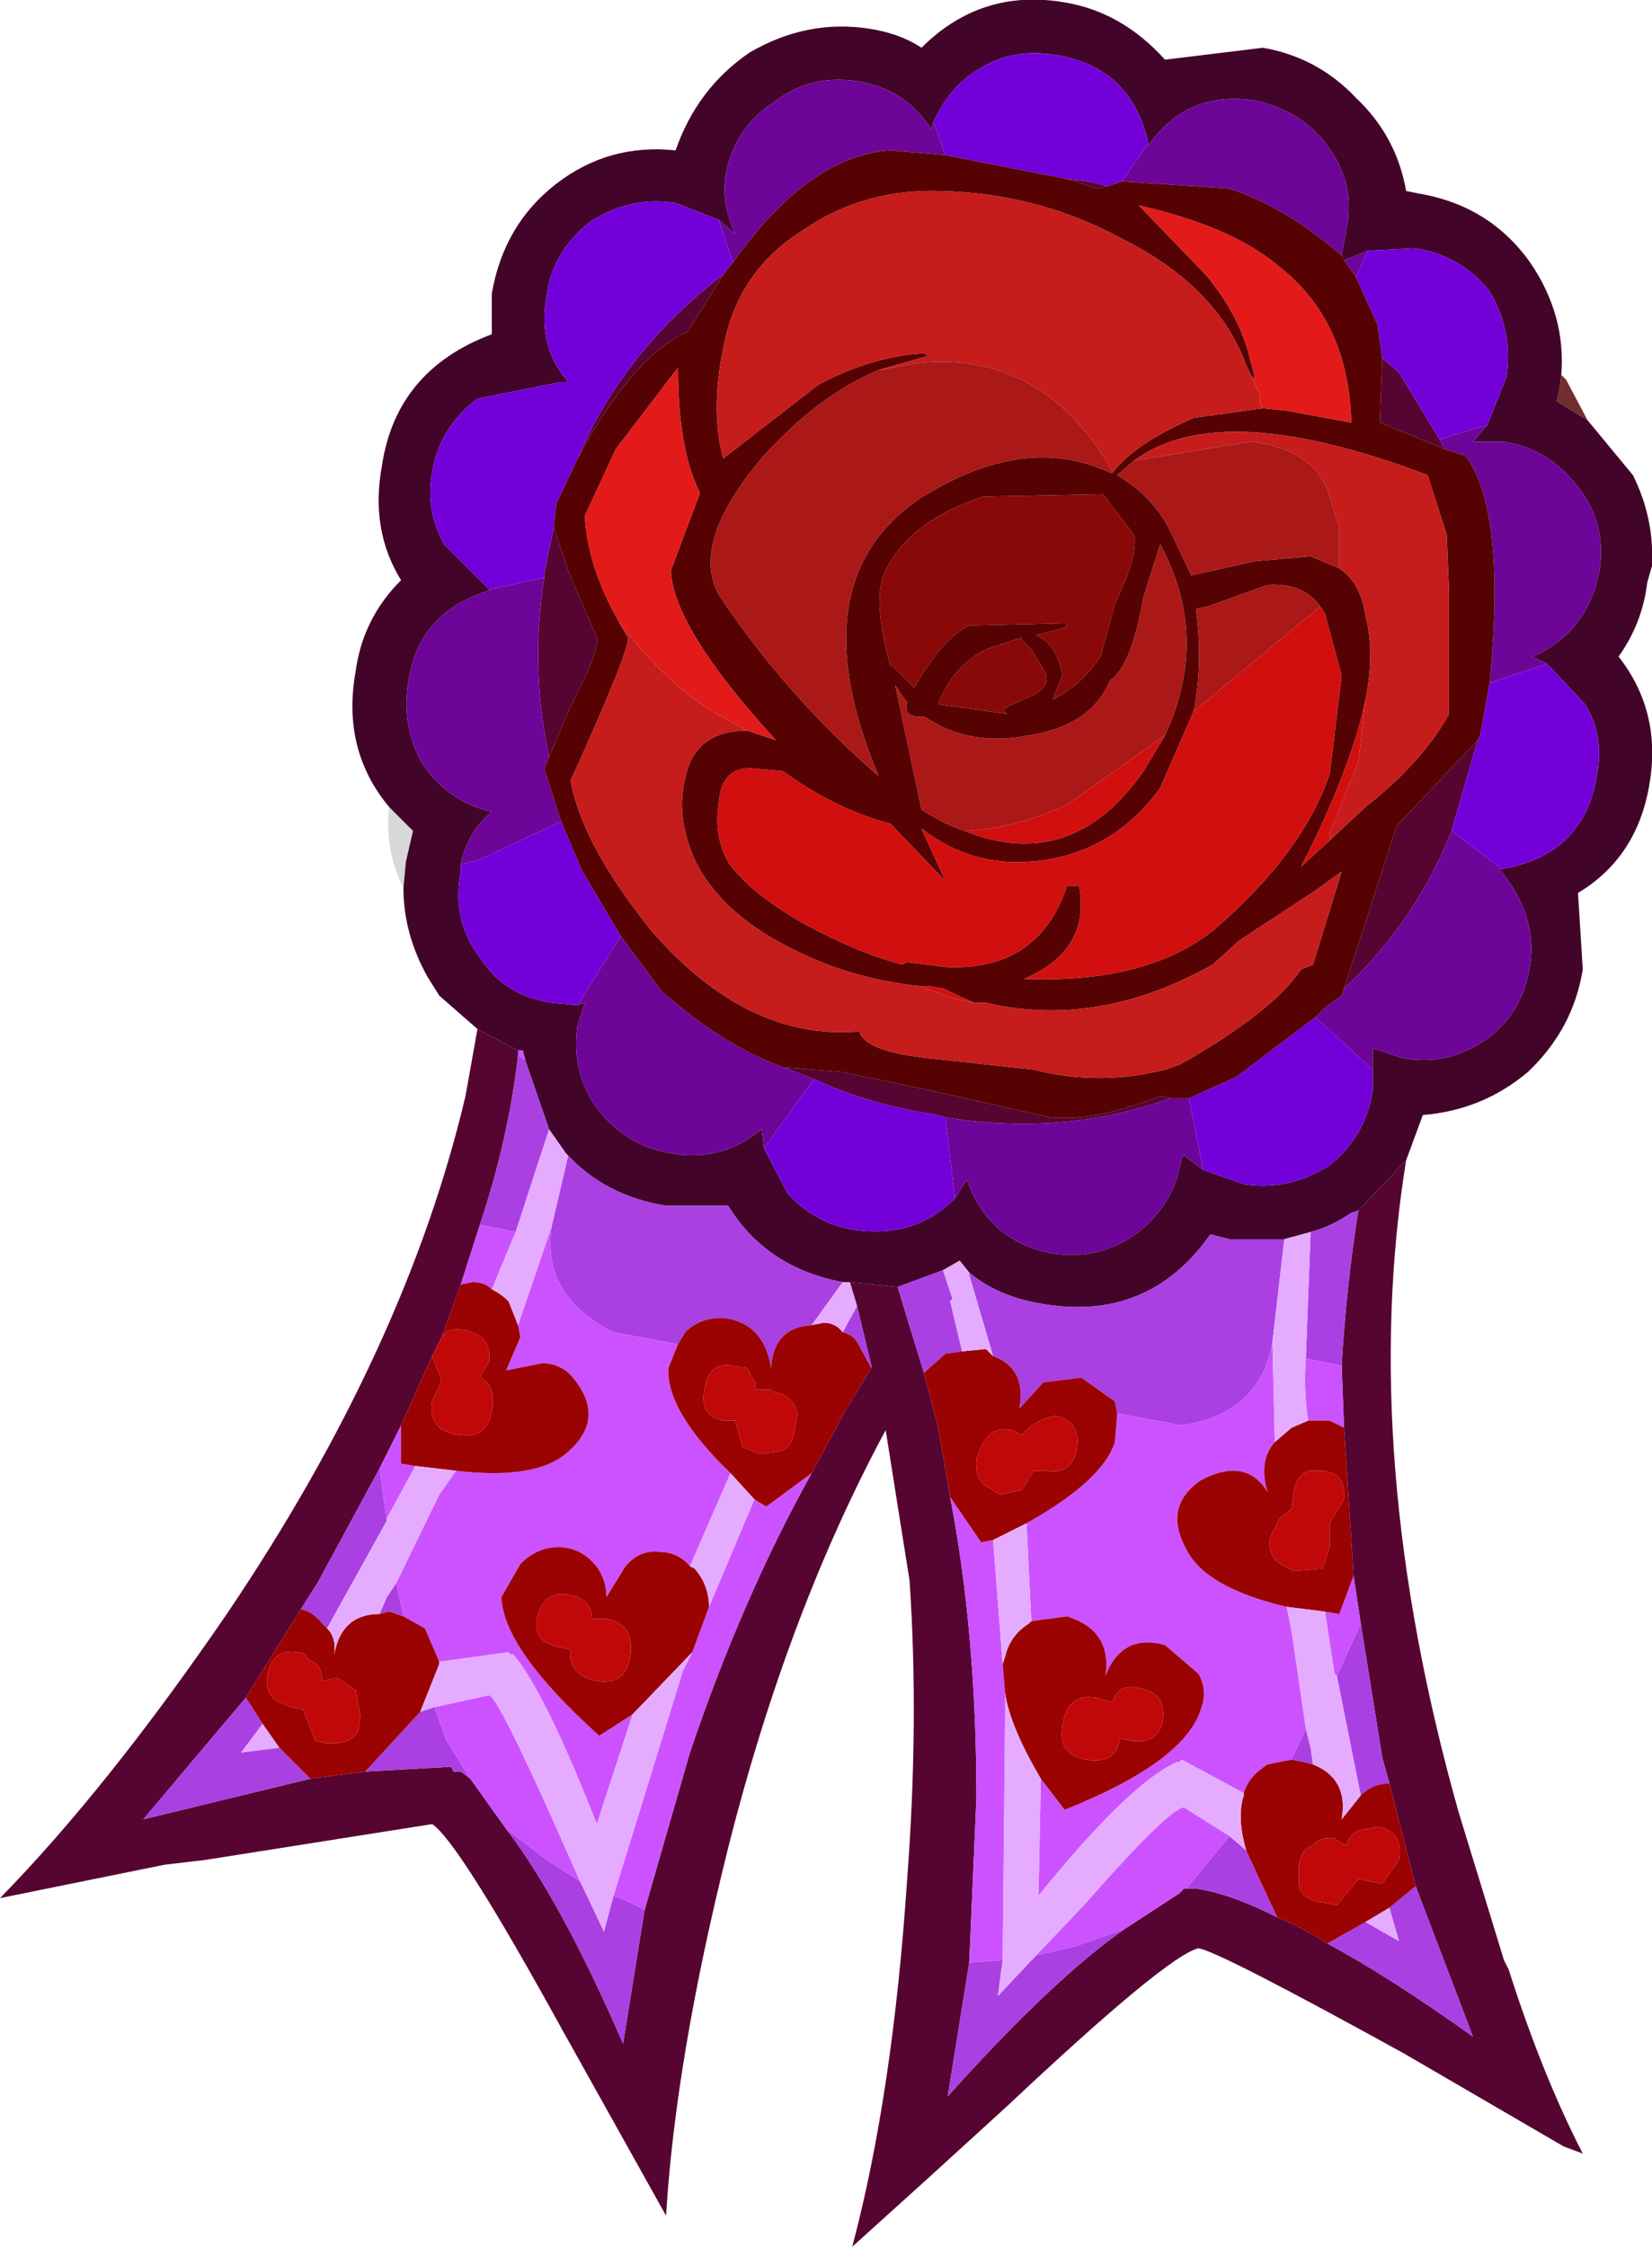 <?xml version="1.0" encoding="UTF-8" standalone="no"?>
<!-- Created with Inkscape (http://www.inkscape.org/) -->

<svg
   xmlns:dc="http://purl.org/dc/elements/1.1/"
   xmlns:cc="http://creativecommons.org/ns#"
   xmlns:rdf="http://www.w3.org/1999/02/22-rdf-syntax-ns#"
   xmlns:svg="http://www.w3.org/2000/svg"
   xmlns="http://www.w3.org/2000/svg"
   version="1.1"
   width="34.6"
   height="47.05"
   viewBox="-19.65 -23.55 34.6 47.05"
   id="svg2">
  <defs
     id="defs75" />
  <g
     id="shape_1"
     style="stroke-linecap:round;stroke-linejoin:round">
    <path
       d="m 13.6,-14.75 m 0,0 -0.45,-0.85 -0.1,-0.1 -0.05,0.35 -0.05,0.2 0.65,0.4"
       id="path5"
       style="fill:#722d2d;fill-opacity:1;stroke:none" />
    <path
       d="M 13.6,-14.75"
       id="path7"
       style="fill:none;stroke:none" />
    <path
       d="m 13,-15.35 m 0,0 0.05,-0.35 q 0.1,-1.25 -0.65,-2.35 -0.85,-1.2 -2.35,-1.45 L 9.8,-19.55 Q 9.6,-20.7 8.75,-21.5 7.95,-22.35 6.8,-22.55 l -2.05,0.25 q -0.9,-1 -2.1,-1.2 -1.75,-0.3 -3,0.95 -0.45,-0.3 -1.1,-0.4 -1.3,-0.2 -2.5,0.5 -1.1,0.75 -1.55,2.05 -1.4,-0.15 -2.5,0.7 -1.1,0.85 -1.35,2.3 l 0,0.85 q -2,0.75 -2.3,2.75 -0.25,1.35 0.4,2.4 -0.8,0.8 -0.95,1.9 -0.3,1.65 0.7,2.85 l 0.5,0.5 -0.15,0.65 -0.05,0.55 q 0,0.95 0.5,1.85 l 0.25,0.4 0.8,0.7 0.85,0.45 0.1,0 0.05,0.2 0.5,1.45 0.35,0.5 0.05,0.05 q 0.8,0.85 2.05,1.05 l 1.3,0 Q -3.6,3 -2,3.3 l 0.1,0 0.05,0 1,0.1 L 0.1,3.05 0.45,2.85 0.65,3.1 Q 1.25,3.6 2.15,3.75 4.4,4.15 5.7,2.3 L 6.1,2.4 7.25,2.4 7.8,2.25 Q 8.2,2.15 8.65,1.85 L 8.8,1.8 9.8,0.75 10.15,-0.2 q 1.25,-0.1 2.2,-0.9 0.95,-0.9 1.15,-2.15 l -0.1,-1.6 q 1.25,-0.75 1.5,-2.3 0.25,-1.5 -0.65,-2.65 0.5,-0.7 0.6,-1.55 l 0.1,-0.35 q 0.05,-1 -0.4,-1.9 l -0.95,-1.15 -0.65,-0.4 0.05,-0.2 m -4,-2.95 1,-0.05 q 0.95,0.15 1.55,0.9 0.5,0.85 0.35,1.8 l -0.4,1 -0.3,0.35 0.65,0 q 0.95,0.15 1.55,0.95 0.6,0.75 0.45,1.75 -0.25,1.3 -1.4,1.8 l 0.3,0.15 0.8,0.85 q 0.4,0.65 0.25,1.45 -0.25,1.7 -2,2 l -0.05,0 q 0.8,0.95 0.65,2 -0.15,1 -0.9,1.55 -0.85,0.6 -1.8,0.4 l -0.6,-0.2 0,0.45 0,0.45 Q 8.95,0.25 8.2,0.85 7.35,1.4 6.4,1.25 L 5.55,0.95 5.15,0.65 5.1,0.7 Q 4.95,1.65 4.2,2.25 3.4,2.85 2.4,2.7 1.05,2.45 0.6,1.15 L 0.35,1.55 Q -0.5,2.4 -1.8,2.2 -2.6,2.05 -3.15,1.45 L -3.65,0.5 -3.7,0.1 Q -4.55,0.8 -5.6,0.6 -6.55,0.45 -7.15,-0.35 -7.7,-1.1 -7.55,-2.1 L -7.4,-2.55 -7.55,-2.5 -8.1,-2.55 q -1,-0.15 -1.5,-0.95 -0.6,-0.8 -0.4,-1.8 l 0,-0.15 q 0.15,-0.7 0.65,-1.1 -0.9,-0.2 -1.45,-1 -0.45,-0.8 -0.3,-1.7 0.2,-1.5 1.75,-1.95 l -0.05,0 -0.95,-0.95 q -0.4,-0.75 -0.25,-1.5 0.15,-0.95 0.95,-1.55 l 1.75,-0.35 0.15,0 q -0.65,-0.75 -0.45,-1.8 0.1,-0.9 0.9,-1.55 0.85,-0.55 1.8,-0.4 l 0.9,0.35 0.35,0.3 q -0.3,-0.65 -0.2,-1.25 0.2,-1 1,-1.5 0.75,-0.6 1.75,-0.45 1,0.15 1.55,1 L -0.1,-21 q 0.35,-0.75 0.95,-1.1 0.7,-0.45 1.6,-0.3 1.6,0.25 1.95,1.85 l 0,0.05 q 0.8,-1.15 2.2,-0.95 1,0.2 1.55,0.95 0.6,0.8 0.4,1.75 l -0.1,0.55 0.05,0.1 0.5,-0.2"
       id="path9"
       style="fill:#420429;fill-opacity:1;stroke:none" />
    <path
       d="M 13,-15.35"
       id="path11"
       style="fill:none;stroke:none" />
    <path
       d="m 10.9,14.4 m 0,0 Q 8.8,6.95 9.8,0.75 L 8.8,1.8 Q 8.55,3.35 8.45,5.05 l 0.05,1.3 0.2,3.1 0.15,1 0.45,2.8 0.15,0.55 0.55,2.15 1.2,3.15 Q 9.45,17.85 8.15,17.15 7.6,16.8 7.1,16.6 6.1,16.1 5.4,16 L 5.2,16 5.15,16 5.05,16.1 3.9,16.85 Q 2.4,17.9 0.2,20.35 L 0.65,17.55 0.8,14.1 Q 0.8,10.65 0.25,7.8 L 0,6.35 -0.3,5.2 -0.85,3.4 l -1,-0.1 0.15,0.5 0.3,1.25 0,0.05 -0.55,0.9 -0.7,1.3 Q -4.1,9.9 -5.2,13.15 l -0.95,3.3 -0.45,2.8 q -1.3,-3 -2.45,-4.5 L -9.8,13.7 -10,13.55 l -0.15,0 -0.05,-0.1 -1.8,0.1 -1.15,0.15 -3.5,0.85 2.15,-2.55 1.15,-1.85 0.35,-0.55 1.3,-2.4 0.45,-0.9 0.65,-1.45 0.2,-0.4 0.4,-1.1 0.4,-1.25 Q -9,0.3 -8.8,-1.45 l 0,-0.1 L -9.65,-2 -9.9,-0.6 q -1.25,5.3 -5,10.85 -2.5,3.65 -4.75,5.95 l 3.45,-0.7 0.85,-0.1 4.75,-0.75 Q -10.05,15 -7.85,19 l 2.15,3.85 q 0.2,-3.3 1.3,-7.7 1.25,-4.95 3.3,-8.75 l 0.5,3.15 q 0.2,2.95 -0.05,6.25 -0.3,4.5 -1.15,7.7 l 1.55,-1.4 1.7,-1.55 q 3.35,-3.15 4,-3.3 0.4,0.05 4.3,2.2 l 3.35,1.95 0.4,0.15 Q 12.65,19.9 11.95,17.7 l -0.1,-0.2 -0.95,-3.1 m -1.25,-30.15 -0.35,-0.3 -0.05,1.35 1.35,0.55 -0.1,-0.2 -0.85,-1.4 m -6.3,-3.85 0.2,-0.05 -0.4,-0.1 -0.45,-0.05 0.65,0.2 m -8.1,2.2 0.25,-0.4 q -2.1,1.6 -3.05,3.85 1.15,-2.15 2.3,-2.65 l 0.5,-0.8 m -3,5.8 -0.3,-0.9 -0.2,0.95 0,0.1 q -0.3,1.9 0.1,3.75 l 0.45,-1.05 q 0.6,-1.15 0.55,-1.45 l -0.6,-1.4 M -2,-1.1 -3.25,-1.2 -2.6,-0.95 Q -1.4,-0.4 0,-0.2 l 0.15,0.05 q 2.5,0.4 4.7,-0.4 L 4.65,-0.6 q -1.4,0.55 -2.3,0.45 L -0.1,-0.7 -2,-1.1 M 9.1,-4.7 8.5,-2.85 q 1.5,-1.4 2.25,-3.3 l 0.55,-1.9 -1.7,1.8 -0.5,1.55"
       id="path13"
       style="fill:#560431;fill-opacity:1;stroke:none" />
    <path
       d="M 10.9,14.4"
       id="path15"
       style="fill:none;stroke:none" />
    <path
       d="m -11.5,-6.65 m 0,0 q -0.1,0.9 0.3,1.7 l 0.05,-0.55 0.15,-0.65 -0.5,-0.5"
       id="path17"
       style="fill:#000000;fill-opacity:0.153;stroke:none" />
    <path
       d="M -11.5,-6.65"
       id="path19"
       style="fill:none;stroke:none" />
    <path
       d="m 10,-18.35 m 0,0 -1,0.05 -0.25,0.55 0.45,1 0.1,0.7 0.35,0.3 0.85,1.4 1,-0.3 0.4,-1 q 0.15,-0.95 -0.35,-1.8 -0.6,-0.75 -1.55,-0.9 m 3.55,9.55 -0.8,-0.85 -1.2,0.4 -0.2,1.1 -0.05,0.1 -0.55,1.9 1.05,0.8 q 1.75,-0.3 2,-2 0.15,-0.8 -0.25,-1.45 m -4.45,8.1 0,-0.45 -1.2,-1.1 -1.65,1.25 -1,0.45 0.3,1.5 0.85,0.3 Q 7.35,1.4 8.2,0.85 8.95,0.25 9.1,-0.7 M -1.8,2.2 Q -0.5,2.4 0.35,1.55 L 0.15,-0.15 0,-0.2 q -1.4,-0.2 -2.6,-0.75 l -1.05,1.45 0.5,0.95 q 0.55,0.6 1.35,0.75 m -6.3,-4.75 0.55,0.05 0.9,-1.45 -0.8,-1.35 -0.45,-1.05 -1.7,0.8 -0.4,0.1 0,0.15 q -0.2,1 0.4,1.8 0.5,0.8 1.5,0.95 m -2.25,-9.6 0.95,0.95 0.9,-0.2 0.25,-0.05 0,-0.1 0.2,-0.95 0.05,-0.5 0.45,-0.95 q 0.95,-2.25 3.05,-3.85 l 0.2,-0.25 -0.3,-0.9 -0.9,-0.35 q -0.95,-0.15 -1.8,0.4 -0.8,0.65 -0.9,1.55 -0.2,1.05 0.45,1.8 l -0.15,0 -1.75,0.35 q -0.8,0.6 -0.95,1.55 -0.15,0.75 0.25,1.5 m 11.2,-9.95 q -0.6,0.35 -0.95,1.1 l 0.25,0.7 2.55,0.5 0.45,0.05 0.4,0.1 0.3,-0.1 0.55,-0.8 q -0.35,-1.6 -1.95,-1.85 -0.9,-0.15 -1.6,0.3"
       id="path21"
       style="fill:#7300d8;fill-opacity:1;stroke:none" />
    <path
       d="M 10,-18.35"
       id="path23"
       style="fill:none;stroke:none" />
    <path
       d="m 11.2,-14.3 m 0,0 0.3,-0.35 -1,0.3 0.1,0.2 0.45,0.15 q 0.85,1.15 0.5,4.75 l 1.2,-0.4 -0.3,-0.15 q 1.15,-0.5 1.4,-1.8 0.15,-1 -0.45,-1.75 -0.6,-0.8 -1.55,-0.95 l -0.65,0 m 0.55,8.95 0.05,0 -1.05,-0.8 Q 10,-4.25 8.5,-2.85 l -0.05,0.15 -0.35,0.25 -0.2,0.2 1.2,1.1 0,-0.45 0.6,0.2 q 0.95,0.2 1.8,-0.4 0.75,-0.55 0.9,-1.55 0.15,-1.05 -0.65,-2 m -6.6,6 0.4,0.3 -0.3,-1.5 -0.4,0 q -2.2,0.8 -4.7,0.4 l 0.2,1.7 0.25,-0.4 Q 1.05,2.45 2.4,2.7 3.4,2.85 4.2,2.25 4.95,1.65 5.1,0.7 L 5.15,0.65 M -3.7,0.1 -3.65,0.5 -2.6,-0.95 -3.25,-1.2 Q -4.5,-1.65 -5.8,-2.8 l -0.85,-1.15 -0.9,1.45 0.15,-0.05 -0.15,0.45 q -0.15,1 0.4,1.75 0.6,0.8 1.55,0.95 1.05,0.2 1.9,-0.5 m -5.65,-6.65 q -0.5,0.4 -0.65,1.1 l 0.4,-0.1 1.7,-0.8 -0.35,-1.1 0.1,-0.25 q -0.4,-1.85 -0.1,-3.75 l -0.25,0.05 -0.9,0.2 0.05,0 q -1.55,0.45 -1.75,1.95 -0.15,0.9 0.3,1.7 0.55,0.8 1.45,1 m 5.1,-12.1 -0.35,-0.3 0.3,0.9 q 1.6,-2.25 3.3,-2.35 l 1.15,0.1 -0.25,-0.7 -0.05,0.15 q -0.55,-0.85 -1.55,-1 -1,-0.15 -1.75,0.45 -0.8,0.5 -1,1.5 -0.1,0.6 0.2,1.25 m 8.65,-1.85 0,-0.05 -0.55,0.8 2.25,0.15 q 1.05,0.35 2.05,1.15 l 0.3,0.25 0.1,-0.55 q 0.2,-0.95 -0.4,-1.75 -0.55,-0.75 -1.55,-0.95 -1.4,-0.2 -2.2,0.95 m 4.6,2.2 -0.5,0.2 0.25,0.35 L 9,-18.3"
       id="path25"
       style="fill:#6d0599;fill-opacity:1;stroke:none" />
    <path
       d="M 11.2,-14.3"
       id="path27"
       style="fill:none;stroke:none" />
    <path
       d="m 8.5,-18.1 m 0,0 -0.05,-0.1 -0.3,-0.25 q -1,-0.8 -2.05,-1.15 l -2.25,-0.15 -0.3,0.1 -0.2,0.05 L 2.7,-19.8 0.15,-20.3 -1,-20.4 q -1.7,0.1 -3.3,2.35 l -0.2,0.25 -0.25,0.4 -0.5,0.8 q -1.15,0.5 -2.3,2.65 L -8,-13 l -0.05,0.5 0.3,0.9 0.6,1.4 q 0.05,0.3 -0.55,1.45 l -0.45,1.05 -0.1,0.25 0.35,1.1 0.45,1.05 0.8,1.35 0.85,1.15 q 1.3,1.15 2.55,1.6 l 1.25,0.1 1.9,0.4 2.45,0.55 q 0.9,0.1 2.3,-0.45 l 0.2,0.05 0.4,0 1,-0.45 1.65,-1.25 0.2,-0.2 0.35,-0.25 0.05,-0.15 0.6,-1.85 0.5,-1.55 1.7,-1.8 0.05,-0.1 0.2,-1.1 q 0.35,-3.6 -0.5,-4.75 l -0.45,-0.15 -1.35,-0.55 0.05,-1.35 -0.1,-0.7 -0.45,-1 -0.25,-0.35 m -12.2,4.15 q 1.15,-1.3 2.45,-1.85 l 1.05,-0.3 -0.1,-0.05 q -1.05,0.05 -2.2,0.65 l -2,1.55 q -0.3,-1.05 0.05,-2.55 0.35,-1.45 1.65,-2.25 1.25,-0.85 2.85,-0.8 2.05,0.05 3.8,1 2,1 2.6,2.65 l 0.1,0.2 q 0.15,0.25 0,-0.25 -0.2,-0.95 -0.95,-1.85 l -1.4,-1.45 q 1.95,0.45 2.9,1.25 1.5,1.15 1.55,3.3 L 7.3,-14.95 6.8,-15 5.35,-14.8 q -1.25,0.55 -1.7,1.15 l -0.05,0 q -1.8,-0.85 -4,0.55 -2.55,1.75 -0.85,5.8 -1.85,-1.6 -3.25,-3.65 -0.8,-1.1 0.8,-3 m 12.1,2.3 -0.6,-0.25 -1.15,0.1 -1.35,0.3 -0.45,-0.95 q -0.35,-0.7 -1.1,-1.15 l 0.35,-0.3 q 1.8,-1.35 6.15,0.3 l 0.4,1.25 0.05,1.2 0,2.55 q -0.55,1 -1.75,1.95 L 8.2,-5.95 7.6,-5.4 q 1.05,-2.05 1.35,-3.5 0.2,-1 0,-1.75 -0.1,-0.7 -0.55,-1 m -4.95,-1.55 0.65,0.85 q 0.1,0.4 -0.4,1.45 l -0.3,1.1 q -0.4,0.6 -1,0.9 l 0.2,-0.5 q -0.1,-0.65 -0.55,-0.85 l 0.6,-0.15 0.05,-0.1 -2.05,0.05 Q 0.1,-10.2 -0.5,-9.15 L -0.95,-9.6 -1,-9.6 q -0.4,-1.45 -0.1,-2 0.5,-1.05 2.05,-1.55 l 2.5,-0.05 M 8,-10.85 8.1,-10.7 8.45,-9.4 8.2,-7.35 Q 7.65,-5.7 5.8,-4.1 4.4,-2.95 1.8,-3.05 3.2,-3.65 2.95,-5 L 2.7,-5 q -0.6,1.8 -2.55,1.7 l -0.8,-0.1 -0.1,0.05 Q -1.7,-3.6 -2.8,-4.2 q -1.15,-0.65 -1.6,-1.3 -0.3,-0.55 -0.2,-1.2 0.05,-0.85 0.8,-0.75 l 0.55,0.05 q 1.1,0.8 2.25,1.1 l 1.15,1.2 -0.5,-1.1 q 1.15,0.9 2.65,0.65 1.45,-0.25 2.35,-1.5 l 0.7,-1.6 q 0.2,-1 0.05,-2.15 l 0.25,-0.05 1.25,-0.45 q 0.75,-0.05 1.1,0.45 m -7.45,4.7 Q 0.1,-6.3 -0.35,-6.6 l -0.55,-2.6 0.2,0.3 0.05,0.05 q -0.1,0.35 0.35,0.3 0.95,0.65 2.2,0.4 1.3,-0.2 1.7,-1.15 0.45,-0.3 0.7,-1.75 l 0.35,-1.1 q 1.05,1.95 0.1,4 L 4.3,-7.4 q -1.5,2.15 -3.75,1.25 m 1.4,-3.8 0.3,0.5 Q 2.35,-9.2 2,-9 l -0.55,0.25 q -0.15,0.1 0,0.15 L 0,-8.8 q 0.3,-0.8 1,-1.15 l 0.75,-0.25 0,0.05 0.2,0.2 m -2.35,7.05 0.2,0 0.3,0.05 0.65,0.3 0.25,0 Q 3.35,-2 5.75,-3.35 l 0.55,-0.5 1.6,-1.05 0.55,-0.4 -0.6,1.95 -0.25,0.1 q -0.6,0.9 -2.55,2 l -0.3,0.1 Q 3.35,-0.8 2,-1.15 L -0.3,-1.4 Q -1.55,-1.55 -1.65,-1.95 -4,-1.75 -6,-4.05 q -1.45,-1.8 -1.7,-3.15 1.25,-2.75 1.2,-3 l -0.2,-0.35 q -0.65,-1.15 -0.7,-2.2 l 0.65,-1.4 1.3,-1.7 q 0,1.7 0.45,2.6 l 0,0.05 -0.6,1.6 q 0.05,1.2 2.2,3.55 L -4,-8.25 q -1.1,0 -1.3,1 -0.2,0.8 0.2,1.7 0.55,1.15 2.1,1.9 1.2,0.6 2.6,0.75"
       id="path29"
       style="fill:#560202;fill-opacity:1;stroke:none" />
    <path
       d="M 8.5,-18.1"
       id="path31"
       style="fill:none;stroke:none" />
    <path
       d="m 3.55,-13.85 m 0,0 0.1,0.2 q 0.45,-0.6 1.7,-1.15 L 6.8,-15 q -0.1,-0.1 -0.05,-0.25 l -0.2,-0.45 -0.1,-0.2 q -0.6,-1.65 -2.6,-2.65 -1.75,-0.95 -3.8,-1 -1.6,-0.05 -2.85,0.8 -1.3,0.8 -1.65,2.25 -0.35,1.5 -0.05,2.55 l 2,-1.55 q 1.15,-0.6 2.2,-0.65 l 0.1,0.05 -1.05,0.3 0.85,-0.15 q 2.5,-0.25 3.95,2.1 m 6.7,0.25 Q 5.9,-15.25 4.1,-13.9 l 2.45,-0.4 q 1.25,0.15 1.6,1 l 0.25,0.8 0,0.85 q 0.45,0.3 0.55,1 0.2,0.75 0,1.75 l -0.15,1.3 -0.6,1.5 0,0.15 0.75,-0.7 q 1.2,-0.95 1.75,-1.95 l 0,-2.55 -0.05,-1.2 -0.4,-1.25 M 1,-2.55 0.75,-2.55 0.3,-2.65 -0.4,-2.9 q -1.4,-0.15 -2.6,-0.75 -1.55,-0.75 -2.1,-1.9 -0.4,-0.9 -0.2,-1.7 0.2,-1 1.3,-1 l -0.55,-0.3 q -1.15,-0.65 -2.15,-2 l 0.2,0.35 q 0.05,0.25 -1.2,3 0.25,1.35 1.7,3.15 2,2.3 4.35,2.1 0.1,0.4 1.35,0.55 L 2,-1.15 q 1.35,0.35 2.75,0 l 0.3,-0.1 q 1.95,-1.1 2.55,-2 l 0.25,-0.1 0.6,-1.95 -0.55,0.4 -1.6,1.05 -0.55,0.5 Q 3.35,-2 1,-2.55"
       id="path33"
       style="fill:#c61c1c;fill-opacity:1;stroke:none" />
    <path
       d="M 3.55,-13.85"
       id="path35"
       style="fill:none;stroke:none" />
    <path
       d="m 6.75,-15.25 m 0,0 Q 6.7,-15.1 6.8,-15 l 0.5,0.05 1.35,0.25 Q 8.6,-16.85 7.1,-18 6.15,-18.8 4.2,-19.25 l 1.4,1.45 q 0.75,0.9 0.95,1.85 0.15,0.5 0,0.25 l 0.2,0.45 m -14.15,2.5 q 0.05,1.05 0.7,2.2 1,1.35 2.15,2 l 0.55,0.3 0.6,0.2 q -2.15,-2.35 -2.2,-3.55 l 0.6,-1.6 0,-0.05 q -0.45,-0.9 -0.45,-2.6 l -1.3,1.7 -0.65,1.4"
       id="path37"
       style="fill:#e21a1a;fill-opacity:1;stroke:none" />
    <path
       d="M 6.75,-15.25"
       id="path39"
       style="fill:none;stroke:none" />
    <path
       d="m 7.8,-11.9 m 0,0 0.6,0.25 0,-0.85 -0.25,-0.8 q -0.35,-0.85 -1.6,-1 l -2.45,0.4 -0.35,0.3 q 0.75,0.45 1.1,1.15 l 0.45,0.95 1.35,-0.3 1.15,-0.1 m -2.4,1.1 q 0.15,1.15 -0.05,2.15 L 8,-10.85 q -0.35,-0.5 -1.1,-0.45 l -1.25,0.45 -0.25,0.05 m -5.75,4.2 Q 0.1,-6.3 0.55,-6.15 1.6,-6.2 2.7,-6.7 l 2.05,-1.45 q 0.95,-2.05 -0.1,-4 l -0.35,1.1 Q 4.05,-9.6 3.6,-9.3 3.2,-8.35 1.9,-8.15 0.65,-7.9 -0.3,-8.55 -0.75,-8.5 -0.65,-8.85 l -0.05,-0.05 -0.2,-0.3 0.55,2.6 m 4,-7.05 -0.1,-0.2 Q 2.1,-16.2 -0.4,-15.95 l -0.85,0.15 q -1.3,0.55 -2.45,1.85 -1.6,1.9 -0.8,3 1.4,2.05 3.25,3.65 -1.7,-4.05 0.85,-5.8 2.2,-1.4 4,-0.55 l 0.05,0"
       id="path41"
       style="fill:#aa1818;fill-opacity:1;stroke:none" />
    <path
       d="M 7.8,-11.9"
       id="path43"
       style="fill:none;stroke:none" />
    <path
       d="m 7.6,-5.4 m 0,0 0.6,-0.55 0,-0.15 0.6,-1.5 0.15,-1.3 q -0.3,1.45 -1.35,3.5 m 0.5,-5.3 -0.1,-0.15 -2.65,2.2 -0.7,1.6 Q 3.75,-5.8 2.3,-5.55 0.8,-5.3 -0.35,-6.2 L 0.15,-5.1 -1,-6.3 Q -2.15,-6.6 -3.25,-7.4 L -3.8,-7.45 q -0.75,-0.1 -0.8,0.75 -0.1,0.65 0.2,1.2 0.45,0.65 1.6,1.3 1.1,0.6 2.05,0.85 l 0.1,-0.05 0.8,0.1 Q 2.1,-3.2 2.7,-5 l 0.25,0 q 0.25,1.35 -1.15,1.95 2.6,0.1 4,-1.05 1.85,-1.6 2.4,-3.25 L 8.45,-9.4 8.1,-10.7 M 4.3,-7.4 4.75,-8.15 2.7,-6.7 Q 1.6,-6.2 0.55,-6.15 2.8,-5.25 4.3,-7.4 m -4.5,4.5 -0.2,0 0.7,0.25 0.45,0.1 -0.65,-0.3 -0.3,-0.05"
       id="path45"
       style="fill:#d10f0f;fill-opacity:1;stroke:none" />
    <path
       d="M 7.6,-5.4"
       id="path47"
       style="fill:none;stroke:none" />
    <path
       d="m 4.1,-12.35 m 0,0 -0.65,-0.85 -2.5,0.05 q -1.55,0.5 -2.05,1.55 -0.3,0.55 0.1,2 l 0.05,0 0.45,0.45 q 0.6,-1.05 1.15,-1.3 l 2.05,-0.05 -0.05,0.1 -0.6,0.15 q 0.45,0.2 0.55,0.85 l -0.2,0.5 q 0.6,-0.3 1,-0.9 l 0.3,-1.1 q 0.5,-1.05 0.4,-1.45 m -1.85,2.9 -0.3,-0.5 -0.2,-0.2 0,-0.05 L 1,-9.95 Q 0.3,-9.6 0,-8.8 l 1.45,0.2 q -0.15,-0.05 0,-0.15 L 2,-9 q 0.35,-0.2 0.25,-0.45"
       id="path49"
       style="fill:#890909;fill-opacity:1;stroke:none" />
    <path
       d="M 4.1,-12.35"
       id="path51"
       style="fill:none;stroke:none" />
    <path
       d="m 8.65,1.85 m 0,0 Q 8.2,2.15 7.8,2.25 L 7.7,4.9 8.45,5.05 Q 8.55,3.35 8.8,1.8 L 8.65,1.85 m 0.65,11.4 -0.45,-2.8 -0.5,1.1 0.5,2.5 Q 9.1,13.8 9.45,13.8 L 9.3,13.25 m 1.9,5.85 -1.2,-3.15 -0.55,0.45 0.2,0.7 -0.7,-0.4 -0.8,0.45 q 1.3,0.7 3.05,1.95 M 5.4,16 q 0.7,0.1 1.7,0.6 L 6.45,15.2 6.1,14.9 5.65,15.45 5.2,16 5.4,16 m -5.2,4.35 q 2.2,-2.45 3.7,-3.5 l -1,0.35 -0.85,0.2 -0.8,0.85 0.1,-0.75 -0.7,0.05 -0.45,2.8 M -0.85,3.4 -0.3,5.2 0.15,4.8 0.5,4.75 0.25,3.7 0.3,3.65 0.1,3.05 -0.85,3.4 M -1.4,5.05 -1.7,3.8 -2,4.35 q 0.2,0.05 0.3,0.2 l 0.3,0.55 0,-0.05 m -5.2,14.2 0.45,-2.8 Q -6.5,16.25 -6.8,16.15 L -7,16.9 -7.5,15.85 -8.2,15.4 -9.05,14.75 q 1.15,1.5 2.45,4.5 m -3.4,-5.7 0.2,0.15 -0.5,-0.8 -0.25,-0.7 -0.3,0.1 -1.15,1.25 1.8,-0.1 0.05,0.1 0.15,0 m -6.65,1 3.5,-0.85 -0.65,-0.65 -0.8,0.1 0.45,-0.6 -0.35,-0.55 -2.15,2.55 M -13,9.6 l -0.35,0.55 q 0.25,0.05 0.45,0.3 l 0.1,0.1 L -11.55,8.3 -11.7,7.2 -13,9.6 M -8.8,-1.45 Q -9,0.3 -9.6,2.1 l 0.75,0.15 0.7,-2.15 -0.5,-1.45 -0.15,-0.1 M 2.15,3.75 Q 1.25,3.6 0.65,3.1 l 0,0.05 0.5,1.7 Q 1.85,5.1 1.7,5.95 L 2.2,5.4 3,5.3 3.7,5.8 3.75,6.05 5.1,6.3 Q 6.75,6.05 7,4.55 L 7.25,2.4 6.1,2.4 5.7,2.3 Q 4.4,4.15 2.15,3.75 M -5.7,1.7 Q -6.95,1.5 -7.75,0.65 l -0.35,1.5 q -0.2,1.45 1.3,2.2 L -5.45,4.6 -5.3,4.35 q 0.3,-0.3 0.75,-0.3 l 0.05,0 q 0.85,0.1 1,1.05 0.05,-0.85 0.85,-0.9 L -2,3.3 Q -3.6,3 -4.4,1.7 l -1.3,0 m -5.85,8.2 -0.15,0.35 0.2,-0.05 0.3,0.1 -0.15,-0.7 -0.2,0.3 M 7.4,13.3 7.65,13.35 7.85,13.4 7.8,13.05 7.7,12.65 7.4,13.3"
       id="path53"
       style="fill:#aa40e2;fill-opacity:1;stroke:none" />
    <path
       d="M 8.65,1.85"
       id="path55"
       style="fill:none;stroke:none" />
    <path
       d="m 8.5,6.35 m 0,0 L 8.45,5.05 7.7,4.9 Q 7.65,5.6 7.75,6.2 l 0.45,0 0.3,0.15 m 0.35,4.1 -0.15,-1 -0.3,0.8 -0.3,-0.05 0.2,1.3 0.05,0.05 0.5,-1.1 M 5.15,16 5.2,16 5.65,15.45 6.1,14.9 5.15,14.3 q -0.3,0 -2.1,2.05 l -1,1.05 0.85,-0.2 1,-0.35 L 5.05,16.1 5.15,16 M 0.8,14.1 0.65,17.55 1.35,17.5 1.4,12.5 1.4,11.9 1.35,11.3 1.15,8.7 0.9,8.75 0.25,7.8 q 0.55,2.85 0.55,6.3 m -6,-0.95 Q -4.1,9.9 -2.65,7.3 L -3.6,8 -3.85,7.85 -4.8,10.1 l -0.35,0.95 -0.2,0.4 -1.45,4.7 q 0.3,0.1 0.65,0.3 l 0.95,-3.3 m -4.6,0.55 0.75,1.05 0.85,0.65 0.7,0.45 -0.6,-1.35 q -1.1,-2.45 -1.3,-2.55 l -1.15,0.25 0.25,0.7 0.5,0.8 m -1.45,-7.4 -0.45,0.9 0.15,1.1 0,-0.05 0.6,-1.1 -0.3,-0.05 0,-0.8 M -9.6,2.1 -10,3.35 -9.75,3.3 q 0.25,0 0.4,0.15 L -8.85,2.25 -9.6,2.1 m 0.8,-3.65 0,0.1 0.15,0.1 -0.05,-0.2 -0.1,0 M 5.1,6.3 3.75,6.05 3.7,6.65 q -0.25,0.8 -1.85,1.7 l 0.1,2.05 0.75,-0.1 q 0.95,0.3 0.8,1.25 0.35,-0.9 1.25,-0.65 l 0.7,0.6 q 0.2,0.35 0.05,0.75 -0.35,1.1 -2.85,2.1 L 2.15,13.7 2.1,16.15 Q 4,13.8 5,13.35 l 0.05,0 L 5.1,13.3 6.4,14 Q 6.5,13.65 6.9,13.4 L 7.4,13.3 7.7,12.65 7.4,10.6 7.3,10.1 Q 5.6,9.7 5.2,8.9 4.7,8 5.5,7.45 6.45,6.95 6.9,7.7 6.7,7.05 7.05,6.65 L 7,4.55 Q 6.75,6.05 5.1,6.3 M -5.65,5.1 -5.45,4.6 -6.8,4.35 Q -8.3,3.6 -8.1,2.15 L -8.8,4.2 -8.75,4.45 -9.05,5.15 -8.3,5 q 0.4,0 0.65,0.3 0.7,0.85 -0.1,1.55 -0.65,0.6 -2.35,0.4 l -0.35,0.5 -0.9,1.85 0.15,0.7 0.45,0.25 0.3,0.7 1.45,-0.2 0.05,0.05 0.05,0 q 0.65,0.75 1.75,3.55 l 0.75,-2.3 -0.7,0.45 Q -9.1,11 -9.15,9.9 l 0.4,-0.7 q 0.35,-0.35 0.8,-0.35 0.4,0 0.7,0.3 0.3,0.3 0.3,0.75 l 0.4,-0.65 q 0.3,-0.35 0.7,-0.3 0.4,0 0.65,0.3 L -4.35,7.3 Q -5.7,6 -5.65,5.1"
       id="path57"
       style="fill:#cc52ff;fill-opacity:1;stroke:none" />
    <path
       d="M 8.5,6.35"
       id="path59"
       style="fill:none;stroke:none" />
    <path
       d="m 8.7,9.45 m 0,0 L 8.5,6.35 8.2,6.2 7.75,6.2 7.4,6.35 7.05,6.65 Q 6.7,7.05 6.9,7.7 6.45,6.95 5.5,7.45 4.7,8 5.2,8.9 5.6,9.7 7.3,10.1 l 0.8,0.1 0.3,0.05 0.3,-0.8 M 10,15.95 9.45,13.8 q -0.35,0 -0.6,0.25 l -0.4,0.5 Q 8.6,13.7 7.85,13.4 L 7.65,13.35 7.4,13.3 6.9,13.4 Q 6.5,13.65 6.4,14 l 0,0.05 Q 6.25,14.5 6.45,15.2 l 0.65,1.4 q 0.5,0.2 1.05,0.55 L 8.95,16.7 9.45,16.4 10,15.95 M 0,6.35 0.25,7.8 0.9,8.75 1.15,8.7 1.85,8.35 Q 3.45,7.45 3.7,6.65 L 3.75,6.05 3.7,5.8 3,5.3 2.2,5.4 1.7,5.95 Q 1.85,5.1 1.15,4.85 L 1,4.7 0.5,4.75 0.15,4.8 -0.3,5.2 0,6.35 M -1.95,6 -1.4,5.1 -1.7,4.55 Q -1.8,4.4 -2,4.35 -2.15,4.15 -2.4,4.15 L -2.65,4.2 q -0.8,0.05 -0.85,0.9 -0.15,-0.95 -1,-1.05 l -0.05,0 Q -5,4.05 -5.3,4.35 L -5.45,4.6 -5.65,5.1 Q -5.7,6 -4.35,7.3 L -3.85,7.85 -3.6,8 -2.65,7.3 -1.95,6 m -11.2,7.7 1.15,-0.15 1.15,-1.25 0.4,-1 0,-0.05 -0.3,-0.7 -0.45,-0.25 -0.3,-0.1 -0.2,0.05 q -0.8,0 -0.95,0.85 0.05,-0.35 -0.15,-0.55 l -0.1,-0.1 q -0.2,-0.25 -0.45,-0.3 l -1.15,1.85 0.35,0.55 0.35,0.5 0.65,0.65 m 2.55,-8.85 -0.65,1.45 0,0.8 0.3,0.05 0.85,0.1 q 1.7,0.2 2.35,-0.4 0.8,-0.7 0.1,-1.55 Q -7.9,5 -8.3,5 L -9.05,5.15 -8.75,4.45 -8.8,4.2 -9,3.7 Q -9.15,3.55 -9.35,3.45 -9.5,3.3 -9.75,3.3 l -0.25,0.05 -0.4,1.1 q 0.1,-0.2 0.45,-0.15 0.6,0.1 0.55,0.65 L -9.6,5.3 q 0.35,0.15 0.25,0.7 -0.1,0.6 -0.7,0.5 -0.65,-0.1 -0.55,-0.7 l 0.2,-0.45 -0.2,-0.5 M 1.95,6.3 2.25,6.15 2.45,6.1 Q 3,6.2 2.9,6.8 2.8,7.35 2.25,7.25 L 2,7.25 1.75,7.65 1.3,7.75 1.05,7.6 Q 0.75,7.45 0.8,7 L 0.9,6.75 Q 1.1,6.3 1.55,6.4 l 0.2,0.1 0.2,-0.2 M 3.3,12 3.65,12.1 Q 3.75,11.7 4.2,11.8 4.8,11.9 4.7,12.5 4.6,13 4,12.9 L 3.8,12.85 Q 3.75,13.4 3.1,13.3 2.5,13.2 2.6,12.6 2.7,11.9 3.3,12 M 8.05,7.25 q 0.5,0.05 0.45,0.6 l -0.3,0.5 0,0.5 L 8.05,9.3 7.45,9.35 7.25,9.25 Q 6.9,9.1 6.95,8.65 L 7.15,8.25 7.4,8.05 7.45,7.7 Q 7.5,7.3 7.8,7.25 l 0.25,0 m -0.5,8.3 Q 7.6,15.15 7.85,15.1 8,14.9 8.3,14.95 L 8.55,15.1 Q 8.65,14.75 9,14.75 L 9.2,14.7 q 0.55,0.1 0.45,0.7 L 9.3,15.9 9.05,15.85 8.8,15.8 8.35,16.35 8.1,16.3 Q 7.55,16.25 7.55,15.85 l 0,-0.3 M -4.5,6.2 Q -5,6.1 -4.9,5.55 -4.8,4.95 -4.3,5.05 L -4,5.1 -3.9,5.3 q 0.1,0.1 0.05,0.25 l 0.35,0 0.05,0.05 q 0.4,0.05 0.5,0.45 L -3,6.35 Q -3.05,6.8 -3.35,6.85 L -3.75,6.9 -4.1,6.75 -4.25,6.2 -4.5,6.2 M -7.7,11 -7.9,10.95 q -0.6,-0.1 -0.5,-0.6 0.1,-0.6 0.7,-0.5 0.45,0.1 0.45,0.5 l 0.3,0 q 0.6,0.1 0.5,0.8 -0.1,0.6 -0.7,0.5 -0.6,-0.1 -0.55,-0.65 m -6.35,0.55 q 0.1,-0.6 0.65,-0.5 0.15,0 0.2,0.15 0.3,0.1 0.3,0.45 l 0.25,-0.05 0.1,0 0.35,0.25 0.1,0.55 -0.05,0.3 q -0.15,0.3 -0.7,0.25 l -0.2,-0.05 -0.25,-0.65 -0.25,-0.05 -0.25,-0.1 q -0.3,-0.15 -0.25,-0.55 M 1.35,11.3 1.4,11.9 q 0.1,0.7 0.75,1.8 l 0.5,0.65 q 2.5,-1 2.85,-2.1 0.15,-0.4 -0.05,-0.75 L 4.75,10.9 Q 3.85,10.65 3.5,11.55 3.65,10.6 2.7,10.3 L 1.95,10.4 1.9,10.45 Q 1.5,10.7 1.4,11.15 L 1.35,11.3 M -5.2,9.25 q -0.25,-0.3 -0.65,-0.3 -0.4,-0.05 -0.7,0.3 l -0.4,0.65 q 0,-0.45 -0.3,-0.75 -0.3,-0.3 -0.7,-0.3 -0.45,0 -0.8,0.35 l -0.4,0.7 q 0.05,1.1 2.05,2.9 l 0.7,-0.45 1.25,-1.3 0.35,-0.95 q 0,-0.45 -0.3,-0.8 L -5.2,9.25"
       id="path61"
       style="fill:#9b0202;fill-opacity:1;stroke:none" />
    <path
       d="M 8.7,9.45"
       id="path63"
       style="fill:none;stroke:none" />
    <path
       d="m -1.7,3.8 m 0,0 -0.15,-0.5 -0.05,0 -0.1,0 -0.65,0.9 0.25,-0.05 q 0.25,0 0.4,0.2 L -1.7,3.8 M 7.8,2.25 7.25,2.4 7,4.55 7.05,6.65 7.4,6.35 7.75,6.2 Q 7.65,5.6 7.7,4.9 L 7.8,2.25 M 0.45,2.85 0.1,3.05 0.3,3.65 0.25,3.7 0.5,4.75 1,4.7 1.15,4.85 0.65,3.15 0.65,3.1 0.45,2.85 m 1.4,5.5 -0.7,0.35 0.2,2.6 0.05,-0.15 Q 1.5,10.7 1.9,10.45 L 1.95,10.4 1.85,8.35 m 0.3,5.35 Q 1.5,12.6 1.4,11.9 l 0,0.6 -0.05,5 -0.1,0.75 0.8,-0.85 1,-1.05 q 1.8,-2.05 2.1,-2.05 l 0.95,0.6 0.35,0.3 Q 6.25,14.5 6.4,14.05 L 6.4,14 5.1,13.3 5.05,13.35 5,13.35 Q 4,13.8 2.1,16.15 L 2.15,13.7 m 5.95,-3.5 -0.8,-0.1 0.1,0.5 0.3,2.05 0.1,0.4 0.05,0.35 q 0.75,0.3 0.6,1.15 l 0.4,-0.5 -0.5,-2.5 L 8.3,11.5 8.1,10.2 m 1.35,6.2 -0.5,0.3 0.7,0.4 -0.2,-0.7 M -7.8,0.6 -8.15,0.1 l -0.7,2.15 -0.5,1.2 Q -9.15,3.55 -9,3.7 L -8.8,4.2 -8.1,2.15 -7.75,0.65 -7.8,0.6 M -3.85,7.85 -4.35,7.3 -5.2,9.25 -5.1,9.3 q 0.3,0.35 0.3,0.8 l 0.95,-2.25 m -1.3,3.2 -1.25,1.3 -0.75,2.3 q -1.1,-2.8 -1.75,-3.55 l -0.05,0 -0.05,-0.05 -1.45,0.2 0,0.05 -0.4,1 0.3,-0.1 1.15,-0.25 q 0.2,0.1 1.3,2.55 l 0.6,1.35 0.5,1.05 0.2,-0.75 1.45,-4.7 0.2,-0.4 m -5.8,-3.9 -0.6,1.1 0,0.05 -1.25,2.25 q 0.2,0.2 0.15,0.55 0.15,-0.85 0.95,-0.85 l 0.15,-0.35 0.2,-0.3 0.9,-1.85 0.35,-0.5 -0.85,-0.1 m -3.2,5.4 -0.45,0.6 0.8,-0.1 -0.35,-0.5"
       id="path65"
       style="fill:#e4abff;fill-opacity:1;stroke:none" />
    <path
       d="M -1.7,3.8"
       id="path67"
       style="fill:none;stroke:none" />
    <path
       d="m -10.4,4.45 m 0,0 -0.2,0.4 0.2,0.5 -0.2,0.45 q -0.1,0.6 0.55,0.7 0.6,0.1 0.7,-0.5 0.1,-0.55 -0.25,-0.7 L -9.4,4.95 Q -9.35,4.4 -9.95,4.3 -10.3,4.25 -10.4,4.45 M 2.25,6.15 1.95,6.3 1.75,6.5 1.55,6.4 Q 1.1,6.3 0.9,6.75 L 0.8,7 Q 0.75,7.45 1.05,7.6 L 1.3,7.75 1.75,7.65 2,7.25 l 0.25,0 Q 2.8,7.35 2.9,6.8 3,6.2 2.45,6.1 L 2.25,6.15 M 3.65,12.1 3.3,12 q -0.6,-0.1 -0.7,0.6 -0.1,0.6 0.5,0.7 0.65,0.1 0.7,-0.45 L 4,12.9 Q 4.6,13 4.7,12.5 4.8,11.9 4.2,11.8 3.75,11.7 3.65,12.1 M 8.5,7.85 Q 8.55,7.3 8.05,7.25 l -0.25,0 Q 7.5,7.3 7.45,7.7 L 7.4,8.05 7.15,8.25 6.95,8.65 Q 6.9,9.1 7.25,9.25 l 0.2,0.1 0.6,-0.05 0.15,-0.45 0,-0.5 0.3,-0.5 M 7.85,15.1 q -0.25,0.05 -0.3,0.45 l 0,0.3 q 0,0.4 0.55,0.45 L 8.35,16.35 8.8,15.8 9.05,15.85 9.3,15.9 9.65,15.4 Q 9.75,14.8 9.2,14.7 L 9,14.75 q -0.35,0 -0.45,0.35 L 8.3,14.95 Q 8,14.9 7.85,15.1 M -4.9,5.55 Q -5,6.1 -4.5,6.2 l 0.25,0 0.15,0.55 0.35,0.15 0.4,-0.05 Q -3.05,6.8 -3,6.35 l 0.05,-0.3 q -0.1,-0.4 -0.5,-0.45 l -0.05,-0.05 -0.35,0 Q -3.8,5.4 -3.9,5.3 L -4,5.1 -4.3,5.05 q -0.5,-0.1 -0.6,0.5 m -3,5.4 0.2,0.05 q -0.05,0.55 0.55,0.65 0.6,0.1 0.7,-0.5 0.1,-0.7 -0.5,-0.8 l -0.3,0 q 0,-0.4 -0.45,-0.5 -0.6,-0.1 -0.7,0.5 -0.1,0.5 0.5,0.6 m -5.5,0.1 q -0.55,-0.1 -0.65,0.5 -0.05,0.4 0.25,0.55 l 0.25,0.1 0.25,0.05 0.25,0.65 0.2,0.05 q 0.55,0.05 0.7,-0.25 l 0.05,-0.3 -0.1,-0.55 -0.35,-0.25 -0.1,0 -0.25,0.05 q 0,-0.35 -0.3,-0.45 -0.05,-0.15 -0.2,-0.15"
       id="path69"
       style="fill:#c10808;fill-opacity:1;stroke:none" />
    <path
       d="M -10.4,4.45"
       id="path71"
       style="fill:none;stroke:none" />
  </g>
</svg>
